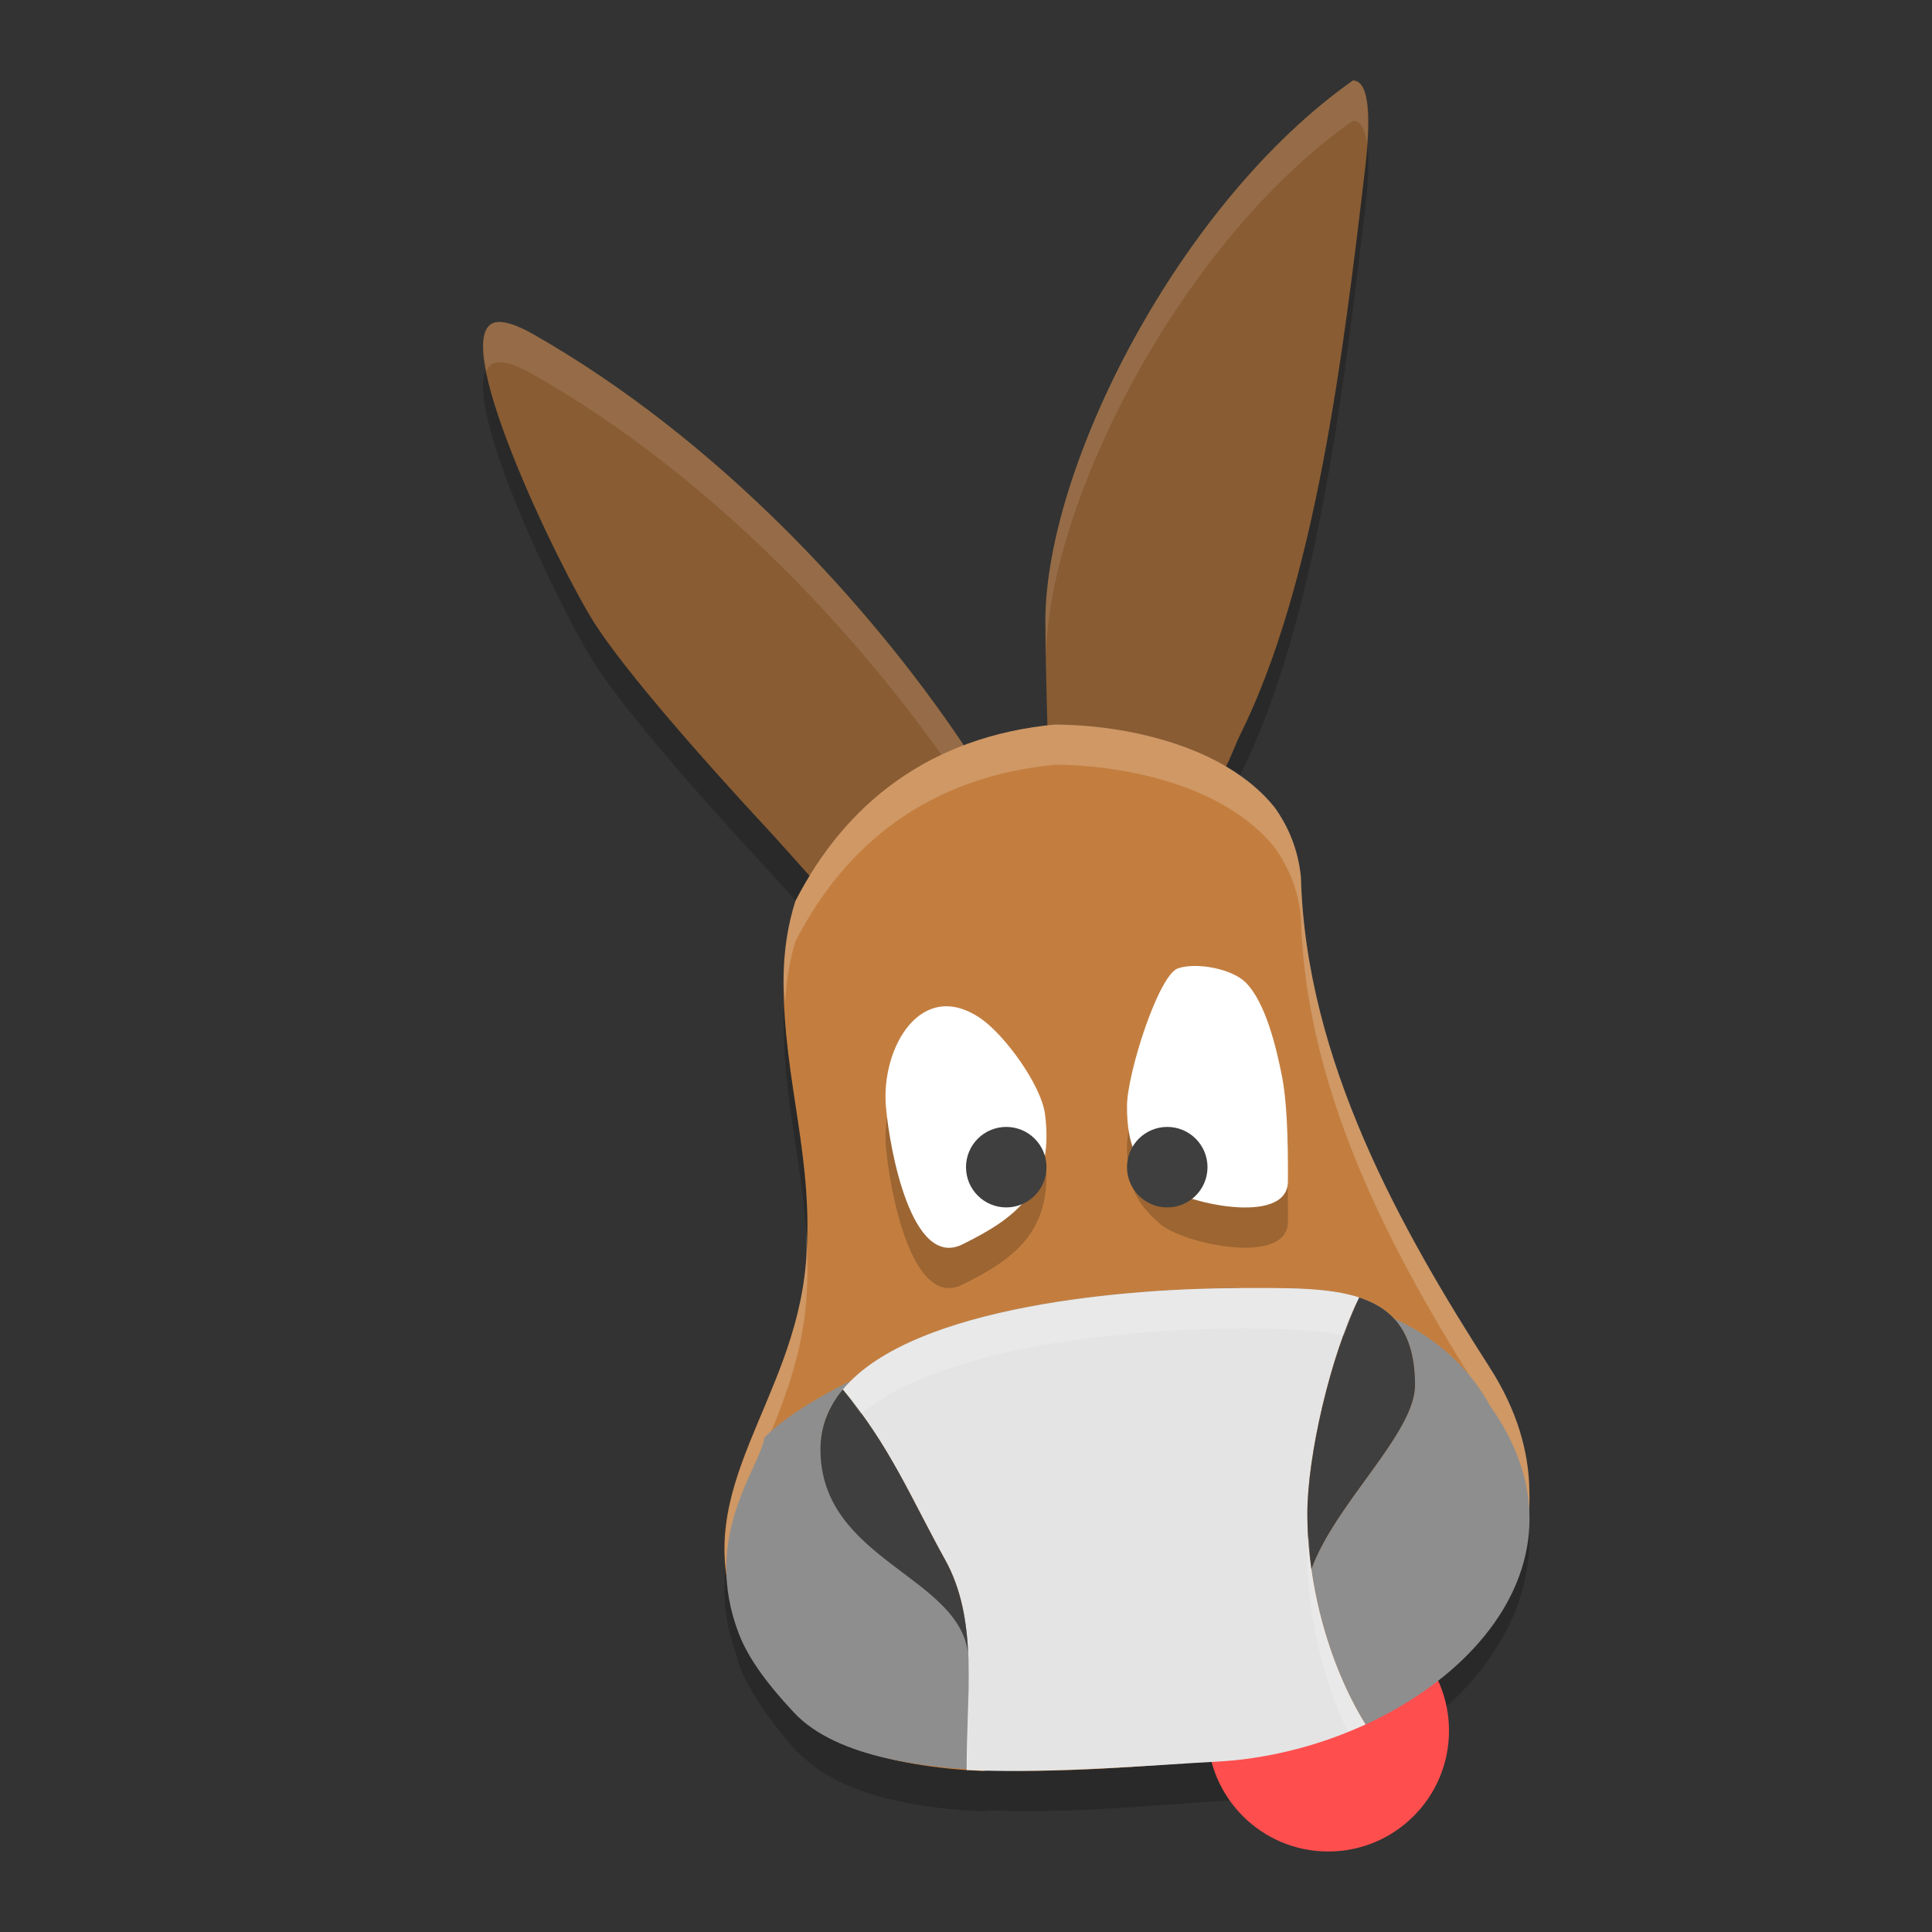 <svg xmlns="http://www.w3.org/2000/svg" width="24" height="24" version="1">
 <rect width="100%" height="100%" fill="#333333" stroke="none"/>
 <path style="opacity:0.2" d="M 16.806,1.5 C 16.594,1.497 15.849,1.957 15.574,2.369 14.947,3.308 14.362,4.334 13.72,5.627 13.088,6.903 13.026,6.869 13.099,9.502 12.687,9.542 12.313,9.632 11.972,9.762 L 11.953,9.73 C 10.805,8.024 8.924,5.963 6.627,4.654 6.429,4.541 6.285,4.494 6.186,4.5 5.486,4.545 6.96,7.585 7.394,8.256 c 0.394,0.609 1.37,1.717 2.152,2.557 0.1,0.108 0.309,0.342 0.514,0.57 -0.062,0.101 -0.125,0.203 -0.18,0.311 -0.096,0.3 -0.146,0.632 -0.146,0.996 0,1.258 0.389,2.229 0.277,3.508 -0.151,1.733 -1.438,2.78 -0.867,4.346 0.012,0.038 0.015,0.072 0.029,0.111 0.118,0.331 0.354,0.674 0.684,1.057 0.053,0.062 0.117,0.117 0.182,0.17 0.259,0.216 0.6,0.366 0.994,0.463 0.269,0.066 0.562,0.111 0.863,0.137 0.103,0.009 0.206,0.014 0.311,0.02 l 0.088,-0.012 c 1.058,0.042 2.166,-0.078 2.814,-0.113 0.155,-0.008 0.31,-0.026 0.465,-0.051 0.479,-0.077 0.951,-0.232 1.387,-0.449 h 0.004 c 0.021,-0.011 0.04,-0.024 0.061,-0.035 0.166,-0.086 0.328,-0.178 0.48,-0.281 0.487,-0.33 0.894,-0.745 1.16,-1.219 0.227,-0.404 0.349,-0.851 0.332,-1.322 -0.006,-0.488 -0.154,-1.002 -0.49,-1.527 C 17.411,15.78 16.222,13.68 16.16,11.394 16.127,11.061 16.01,10.771 15.83,10.523 15.666,10.321 15.457,10.159 15.226,10.023 15.287,9.91 15.348,9.745 15.404,9.633 16.345,7.743 16.69,4.868 16.959,2.586 17.053,1.784 16.971,1.502 16.806,1.5 Z"/>
 <circle style="fill:#ff4e4e" cx="16.5" cy="21.5" r="1.5"/>
 <path style="fill:#895c33" d="m 16.806,1 c -2.155,1.518 -3.814,4.789 -3.82,6.709 5.58e-4,0.355 0.011,0.791 0.026,1.34 0.477,0.026 1.758,0.277 2.203,0.5 0.065,-0.112 0.129,-0.296 0.188,-0.416 0.941,-1.889 1.287,-4.766 1.556,-7.048 0.094,-0.802 0.011,-1.084 -0.153,-1.086 z M 6.185,4 c -0.7,0.045 0.775,3.084 1.209,3.755 0.394,0.609 1.371,1.718 2.153,2.558 0.168,0.18 0.715,0.802 0.857,0.95 0,0 -0.307,0.159 -0.247,0.105 0.337,-0.305 1.433,-1.889 1.852,-2.05 L 11.954,9.23 C 10.806,7.524 8.925,5.462 6.628,4.154 6.43,4.041 6.285,3.994 6.185,4 Z"/>
 <path style="opacity:0.1;fill:#ffffff" d="m 16.806,1 c -2.155,1.518 -3.815,4.789 -3.82,6.709 1.73e-4,0.11 0.006,0.289 0.008,0.416 0.049,-1.929 1.686,-5.128 3.812,-6.625 0.087,0.001 0.149,0.088 0.176,0.281 0.037,-0.554 -0.036,-0.779 -0.176,-0.781 z M 6.186,4 C 5.994,4.012 5.973,4.258 6.041,4.607 6.071,4.547 6.114,4.504 6.186,4.5 6.285,4.494 6.429,4.541 6.627,4.654 8.82,5.903 10.615,7.831 11.773,9.488 11.863,9.407 11.946,9.343 12.01,9.318 L 11.953,9.23 C 10.805,7.524 8.924,5.463 6.627,4.154 6.429,4.041 6.285,3.994 6.186,4 Z"/>
 <path style="fill:#c37e3f" d="m 13.111,9 c -1.574,0.148 -2.615,0.993 -3.23,2.193 -0.096,0.3 -0.148,0.632 -0.148,0.996 0,1.258 0.389,2.23 0.277,3.509 -0.151,1.733 -1.437,2.779 -0.866,4.345 0.012,0.038 0.015,0.073 0.029,0.112 0.118,0.331 0.352,0.674 0.682,1.057 0.053,0.062 0.117,0.116 0.182,0.169 0.259,0.216 0.601,0.366 0.995,0.463 0.269,0.066 0.561,0.11 0.863,0.136 0.103,0.009 0.206,0.015 0.311,0.021 l 0.089,-0.012 c 1.058,0.042 2.166,-0.078 2.814,-0.113 0.155,-0.008 0.31,-0.026 0.465,-0.051 0.479,-0.077 0.951,-0.232 1.386,-0.449 h 0.003 c 0.021,-0.011 0.04,-0.025 0.061,-0.036 0.166,-0.086 0.329,-0.177 0.481,-0.28 0.487,-0.33 0.895,-0.745 1.161,-1.219 0.227,-0.404 0.35,-0.85 0.332,-1.321 -0.006,-0.488 -0.154,-1.003 -0.49,-1.528 -1.097,-1.71 -2.286,-3.809 -2.348,-6.095 -0.033,-0.333 -0.15,-0.623 -0.33,-0.871 -0.619,-0.767 -1.855,-1.02 -2.718,-1.024 z"/>
 <path style="opacity:0.2;fill:#ffffff" d="m 13.111,9 c -1.574,0.148 -2.615,0.993 -3.23,2.193 -0.096,0.3 -0.146,0.632 -0.146,0.996 0,0.092 0.014,0.173 0.018,0.262 0.018,-0.27 0.055,-0.527 0.129,-0.758 C 10.496,10.493 11.537,9.648 13.111,9.5 c 0.863,0.004 2.1,0.256 2.719,1.023 0.18,0.248 0.297,0.538 0.33,0.871 0.062,2.286 1.251,4.386 2.348,6.096 0.302,0.471 0.447,0.934 0.479,1.377 0.013,-0.114 0.016,-0.232 0.012,-0.35 -0.006,-0.488 -0.154,-1.002 -0.49,-1.527 -1.097,-1.71 -2.286,-3.81 -2.348,-6.096 -0.033,-0.333 -0.15,-0.623 -0.33,-0.871 C 15.211,9.256 13.974,9.004 13.111,9 Z M 10.012,15.277 c -9.03e-4,0.14 0.013,0.272 0,0.42 -0.133,1.524 -1.142,2.519 -0.994,3.803 0.109,-1.057 0.879,-1.982 0.994,-3.303 0.028,-0.323 0.021,-0.626 0,-0.92 z"/>
 <path style="fill:#8e8e8e" d="m 15.397,16.002 c 0.569,0 1.095,-0.011 1.488,0.117 0.424,0.138 0.693,0.438 0.693,1.089 0,0.595 -0.992,1.468 -1.287,2.284 0.099,0.701 0.341,1.395 0.673,1.931 0.188,-0.087 0.369,-0.184 0.541,-0.292 0.487,-0.305 0.894,-0.688 1.16,-1.125 0.448,-0.737 0.495,-1.626 -0.158,-2.547 -1.582,-2.877 -7.824,-0.818 -9.01,0.398 -0.061,0.387 -0.786,1.226 -0.318,2.44 0.118,0.306 0.352,0.622 0.682,0.975 0.266,0.285 0.684,0.465 1.176,0.575 0.269,0.06 0.561,0.099 0.862,0.122 0.103,0.008 0.206,0.014 0.311,0.019 -6.72e-4,-0.449 0.034,-0.897 0.024,-1.324 -8.97e-4,-0.037 -0.002,-0.074 -0.004,-0.111 -0.104,-0.981 -2.036,-1.169 -2.036,-2.548 0,-0.286 0.101,-0.532 0.278,-0.744 0.876,-1.053 3.602,-1.259 4.927,-1.259 v 0 z"/>
 <path style="opacity:0.2" d="m 14.634,12.529 c -0.242,0.08 -0.634,1.31 -0.634,1.712 -5.82e-4,0.526 0.142,0.727 0.414,0.966 0.272,0.239 1.582,0.531 1.585,-0.029 0.003,-0.551 -0.014,-1.019 -0.078,-1.329 -0.063,-0.31 -0.193,-0.897 -0.453,-1.15 -0.164,-0.159 -0.592,-0.25 -0.835,-0.17 z"/>
 <path style="fill:#ffffff" d="m 14.634,12.029 c -0.242,0.08 -0.634,1.31 -0.634,1.712 -5.82e-4,0.526 0.142,0.727 0.414,0.966 0.272,0.239 1.582,0.531 1.585,-0.029 0.003,-0.551 -0.014,-1.019 -0.078,-1.329 -0.063,-0.31 -0.193,-0.897 -0.453,-1.15 -0.164,-0.159 -0.592,-0.25 -0.835,-0.17 z"/>
 <circle style="fill:#3f3f3f" cx="14.5" cy="14.499" r=".5"/>
 <path style="opacity:0.2" d="m 12.982,14.345 c -0.047,-0.371 -0.51,-0.998 -0.803,-1.196 -0.739,-0.502 -1.236,0.37 -1.174,1.096 0.046,0.539 0.321,2.026 0.951,1.713 0.631,-0.313 1.147,-0.661 1.026,-1.612 z"/>
 <path style="fill:#ffffff" d="m 12.982,13.845 c -0.047,-0.371 -0.51,-0.998 -0.803,-1.196 -0.739,-0.502 -1.236,0.37 -1.174,1.096 0.046,0.539 0.321,2.026 0.951,1.713 0.631,-0.313 1.147,-0.661 1.026,-1.612 z"/>
 <circle style="fill:#3f3f3f" cx="12.5" cy="14.499" r=".5"/>
 <path style="fill:#e4e4e4" d="m 15.397,16.002 c -1.326,0 -4.051,0.205 -4.927,1.259 0.589,0.709 0.853,1.362 1.271,2.116 0.199,0.359 0.269,0.757 0.287,1.176 0.004,0.036 0.005,0.073 0.004,0.111 0.01,0.427 -0.024,0.875 -0.024,1.324 1.083,0.049 2.435,-0.07 3.101,-0.104 0.155,-0.008 0.31,-0.023 0.465,-0.047 0.479,-0.072 0.954,-0.215 1.389,-0.415 -0.332,-0.535 -0.574,-1.229 -0.673,-1.931 -0.033,-0.231 -0.05,-0.463 -0.05,-0.69 0,-0.71 0.285,-1.958 0.644,-2.684 -0.393,-0.128 -0.919,-0.117 -1.488,-0.117 v 0 z"/>
 <path style="fill:#3f3f3f" d="m 11.741,19.377 c -0.419,-0.755 -0.682,-1.408 -1.271,-2.116 -0.176,0.212 -0.278,0.458 -0.278,0.744 0,1.379 1.733,1.567 1.836,2.548 -0.019,-0.419 -0.088,-0.817 -0.287,-1.176 z"/>
 <path style="fill:#3f3f3f" d="m 16.885,16.118 c -0.359,0.725 -0.644,1.973 -0.644,2.684 0,0.227 0.017,0.459 0.05,0.69 0.295,-0.816 1.287,-1.689 1.287,-2.284 0,-0.651 -0.269,-0.951 -0.693,-1.089 z"/>
 <path style="opacity:0.2;fill:#ffffff" d="m 15.398,16.002 c -1.326,0 -4.052,0.204 -4.928,1.258 0.085,0.103 0.151,0.204 0.225,0.305 1.038,-0.875 3.468,-1.062 4.703,-1.062 0.49,0 0.928,0.009 1.297,0.088 0.061,-0.166 0.122,-0.334 0.189,-0.471 -0.393,-0.128 -0.917,-0.117 -1.486,-0.117 z m 0.861,3.064 c -0.005,0.077 -0.02,0.168 -0.02,0.236 0,0.227 0.018,0.458 0.051,0.689 0.075,0.532 0.233,1.058 0.449,1.516 0.074,-0.03 0.153,-0.053 0.225,-0.086 -0.332,-0.535 -0.575,-1.229 -0.674,-1.93 -0.02,-0.143 -0.023,-0.284 -0.031,-0.426 z m -4.232,1.965 c -0.006,0.316 -0.018,0.632 -0.018,0.957 0.003,1.39e-4 0.007,-1.36e-4 0.01,0 0.009,-0.277 0.02,-0.558 0.014,-0.824 0.001,-0.038 -9.6e-5,-0.075 -0.004,-0.111 -3.28e-4,-0.007 -0.002,-0.014 -0.002,-0.021 z"/>
</svg>
